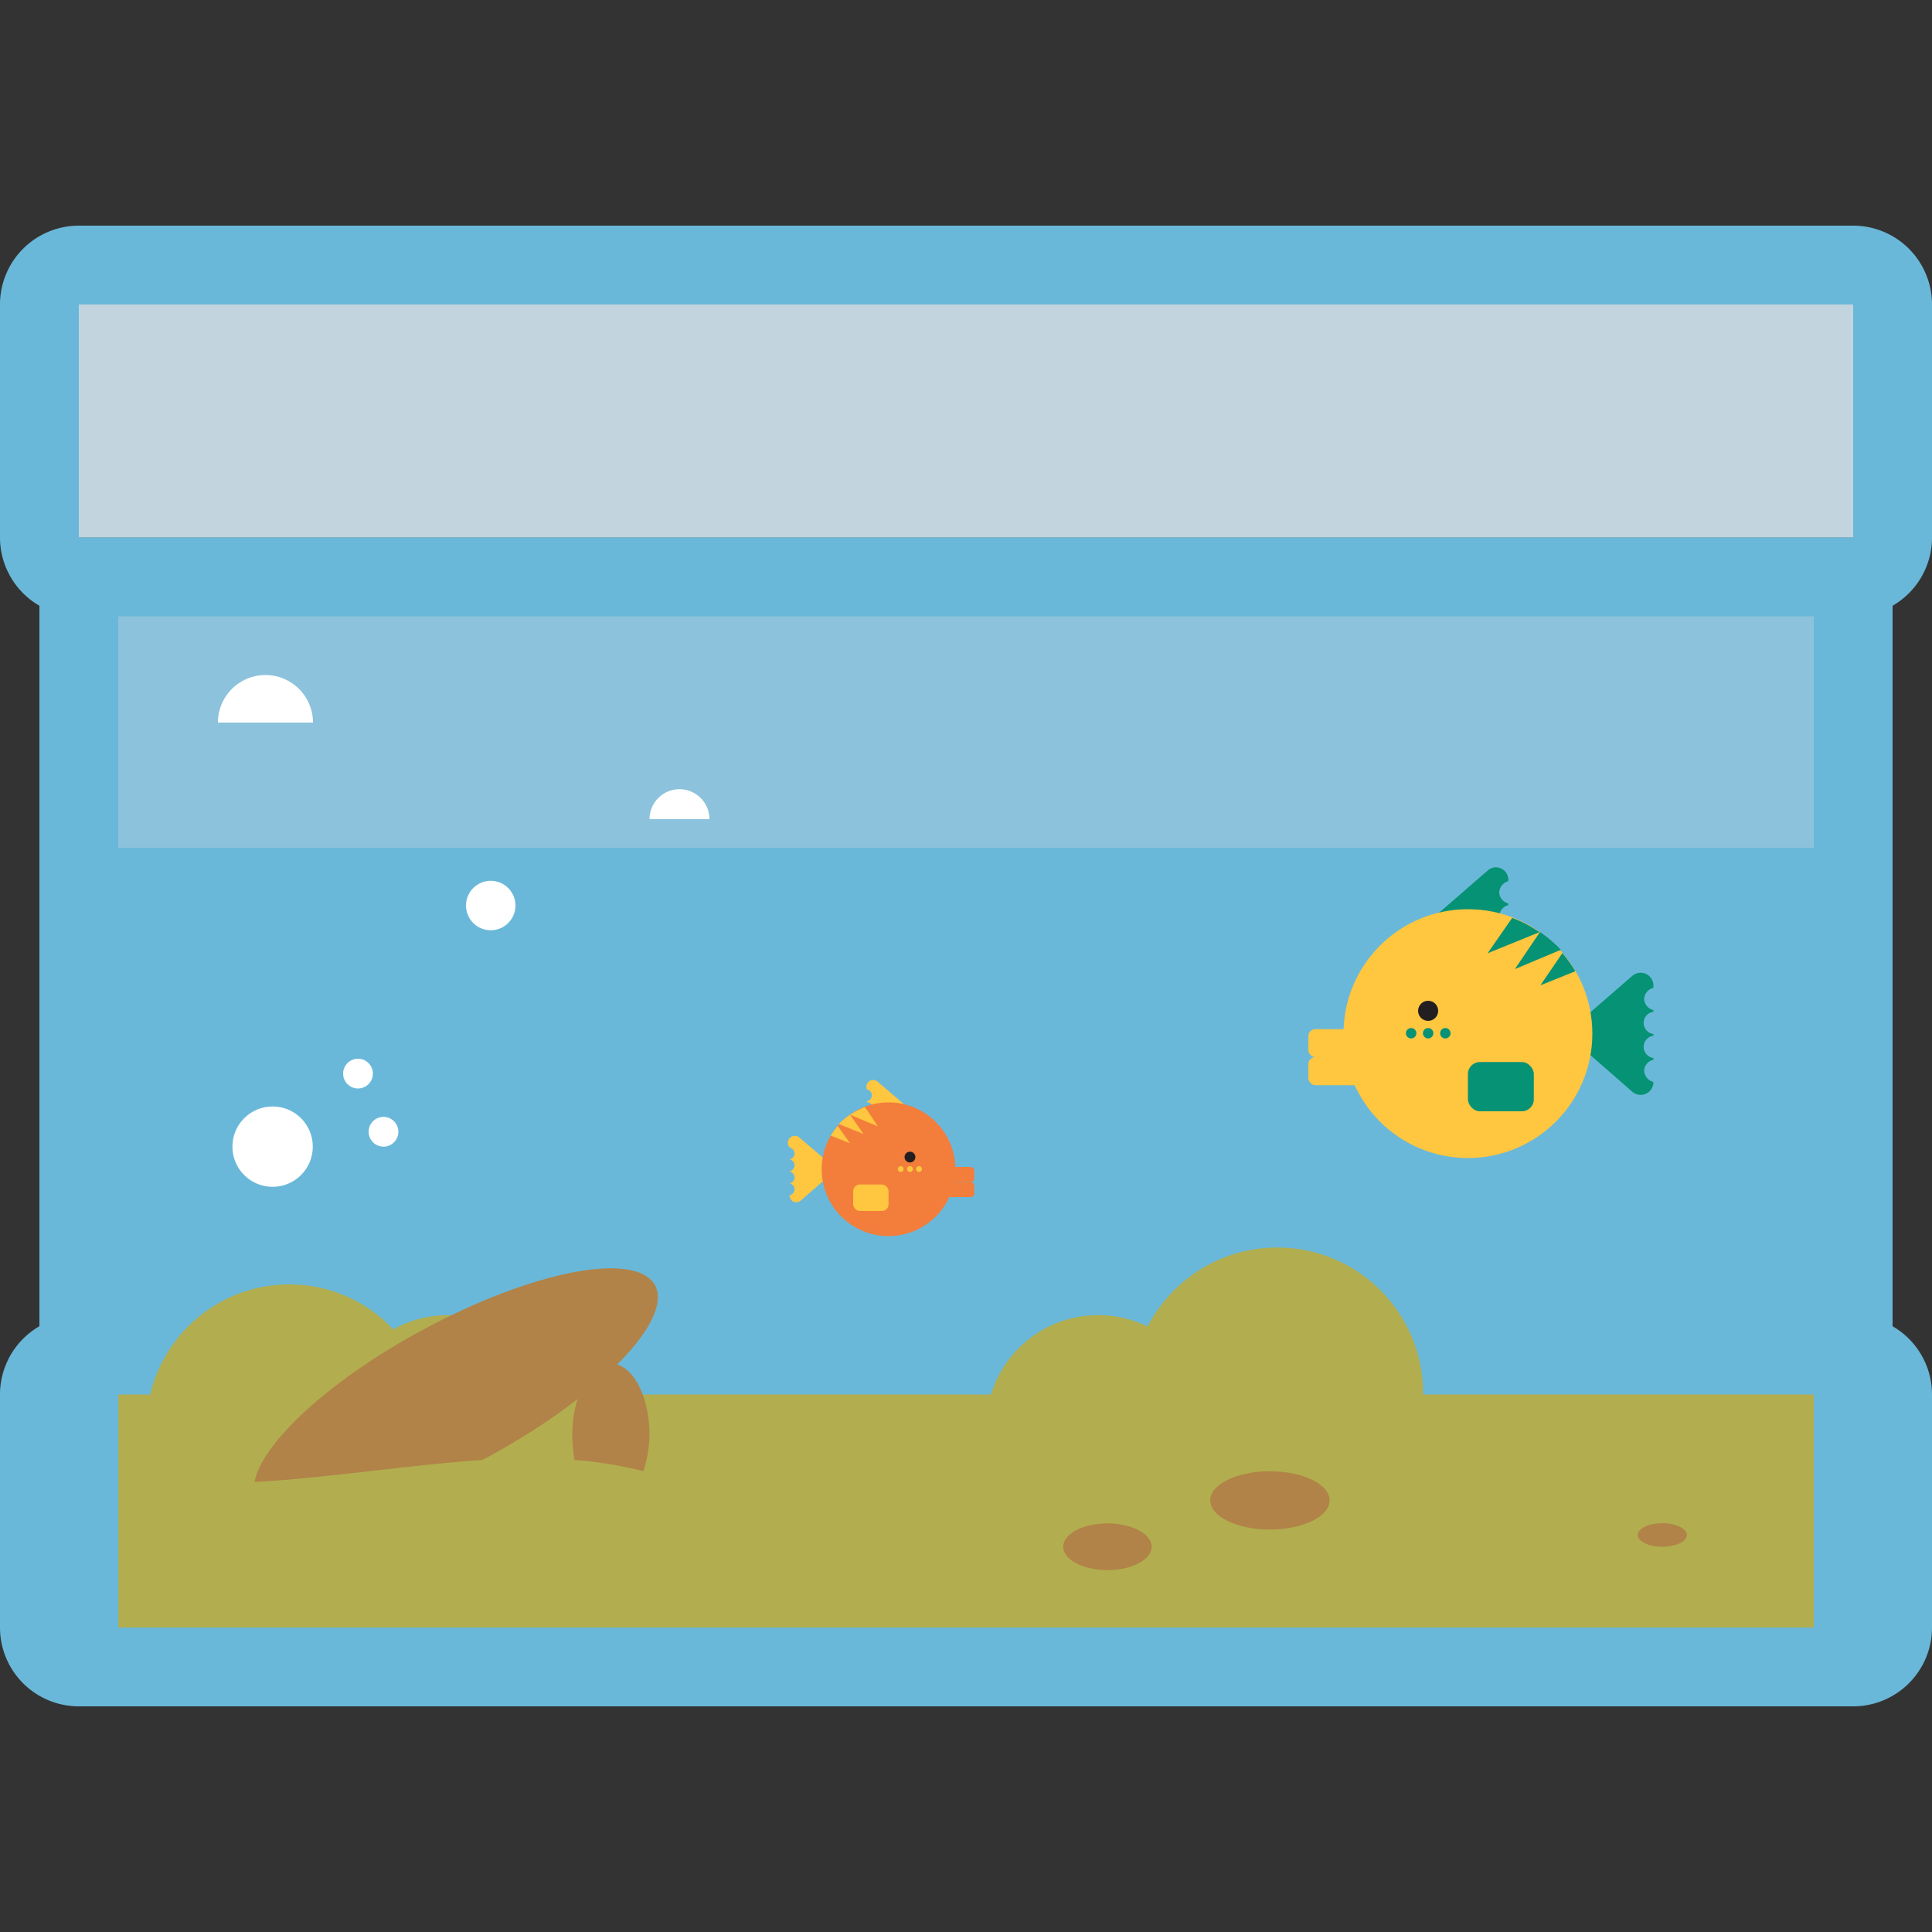 <svg id="Layer_1" data-name="Layer 1" xmlns="http://www.w3.org/2000/svg" viewBox="0 0 100 100"><rect x="0" y="0" width="100" height="100" fill="#333333" stroke="none"/><defs><style>.cls-1{fill:#6ab8d9;}.cls-2{fill:#a9ccdd;}.cls-3{fill:#c2d4de;}.cls-4{fill:#8cc2db;}.cls-5{fill:#93c4db;}.cls-6{fill:#bcd2de;}.cls-7{fill:#b2ae4f;}.cls-8{fill:#fff;}.cls-9{fill:#069274;}.cls-10{fill:#ffc640;}.cls-11{fill:#231f20;}.cls-12{fill:#f37d3b;}.cls-13{fill:#b18348;}</style></defs><title>aquarium</title><path class="cls-1" d="M95.92,72.18V84.24H4.08V72.18H95.92m0-4.08H4.08A4.08,4.08,0,0,0,0,72.18V84.24a4.08,4.08,0,0,0,4.08,4.08H95.92A4.08,4.08,0,0,0,100,84.24V72.18a4.08,4.08,0,0,0-4.08-4.08Z"/><rect class="cls-2" x="4.08" y="43.88" width="91.84" height="40.36"/><rect class="cls-3" x="4.08" y="15.76" width="91.84" height="12.06"/><rect class="cls-4" x="4.08" y="31.82" width="91.84" height="12.06"/><rect class="cls-5" x="4.08" y="71.37" width="91.84" height="12.87"/><rect class="cls-1" x="4.08" y="43.88" width="91.84" height="40.36"/><rect class="cls-6" x="4.08" y="27.82" width="91.84" height="4"/><path class="cls-1" d="M95.92,15.76V27.82H4.08V15.76H95.92m0-4.08H4.08A4.08,4.08,0,0,0,0,15.76V27.82A4.08,4.08,0,0,0,4.08,31.9H95.92A4.08,4.08,0,0,0,100,27.82V15.76a4.08,4.08,0,0,0-4.08-4.08Z"/><rect class="cls-7" x="4.08" y="72.18" width="91.84" height="12.06"/><circle class="cls-7" cx="14.97" cy="73.87" r="7.39"/><circle class="cls-7" cx="23.19" cy="73.87" r="5.8"/><circle class="cls-7" cx="56.84" cy="73.87" r="5.8"/><circle class="cls-7" cx="66.11" cy="72.12" r="7.55"/><circle class="cls-8" cx="14.11" cy="59.35" r="2.08"/><circle class="cls-8" cx="18.53" cy="55.57" r="0.77"/><circle class="cls-8" cx="19.85" cy="58.58" r="0.77"/><circle class="cls-8" cx="25.4" cy="46.87" r="1.28"/><line class="cls-9" x1="85.58" y1="54.71" x2="85.58" y2="54.8"/><path class="cls-9" d="M84.5,50.5,81.62,53a.64.64,0,0,0,0,1l2.88,2.52A.66.66,0,0,0,85.58,56V56a.63.63,0,0,1-.48-.58.62.62,0,0,1,.48-.57v-.09a.58.58,0,0,1,0-1.15v-.09a.58.58,0,0,1,0-1.15v-.09a.62.62,0,0,1-.48-.57.63.63,0,0,1,.48-.58V51A.66.66,0,0,0,84.5,50.5Z"/><line class="cls-9" x1="78.07" y1="49.26" x2="78.07" y2="49.35"/><path class="cls-9" d="M77,45.06l-2.89,2.51a.66.66,0,0,0,0,1L77,51.06a.65.65,0,0,0,1.07-.49V50.5a.61.61,0,0,1-.47-.57.62.62,0,0,1,.47-.58v-.09a.61.61,0,0,1-.47-.57.62.62,0,0,1,.47-.58V48a.61.61,0,0,1-.47-.57.62.62,0,0,1,.47-.58v-.09a.61.61,0,0,1-.47-.57.63.63,0,0,1,.47-.58v-.09A.64.64,0,0,0,77,45.06Z"/><circle class="cls-10" cx="75.98" cy="53.5" r="6.44"/><circle class="cls-11" cx="73.92" cy="52.32" r="0.52"/><rect class="cls-10" x="67.72" y="53.27" width="3.11" height="1.45" rx="0.36" ry="0.36"/><rect class="cls-10" x="67.72" y="54.72" width="3.11" height="1.45" rx="0.36" ry="0.36"/><rect class="cls-9" x="75.98" y="54.97" width="3.41" height="2.55" rx="0.62" ry="0.62"/><circle class="cls-9" cx="73.04" cy="53.48" r="0.27"/><circle class="cls-9" cx="73.92" cy="53.48" r="0.27"/><circle class="cls-9" cx="74.81" cy="53.48" r="0.27"/><path class="cls-9" d="M79.68,48.25v0a6.12,6.12,0,0,0-1.41-.74L77,49.34Z"/><path class="cls-9" d="M79.71,48.24h0l-1.3,1.92,2.38-1A6.78,6.78,0,0,0,79.71,48.24Z"/><path class="cls-9" d="M79.73,51l1.81-.73a7.65,7.65,0,0,0-.67-.94Z"/><path class="cls-10" d="M41.41,58.91,43,60.26a.35.35,0,0,1,0,.53l-1.55,1.35a.35.35,0,0,1-.58-.27v0a.35.35,0,0,0,.26-.31.33.33,0,0,0-.26-.31v0a.33.33,0,0,0,.26-.31.35.35,0,0,0-.26-.31v0a.35.35,0,0,0,.26-.31.33.33,0,0,0-.26-.31v0a.33.33,0,0,0,.26-.31.35.35,0,0,0-.26-.31v0A.35.35,0,0,1,41.41,58.91Z"/><path class="cls-10" d="M45.44,56,47,57.33a.35.35,0,0,1,0,.53l-1.55,1.35a.35.35,0,0,1-.58-.26v0a.32.32,0,0,0,.26-.31.34.34,0,0,0-.26-.31v0a.31.31,0,0,0,0-.61v-.05a.31.31,0,0,0,0-.62v-.05a.32.32,0,0,0,.26-.31.34.34,0,0,0-.26-.31v0A.35.35,0,0,1,45.44,56Z"/><circle class="cls-12" cx="45.99" cy="60.52" r="3.46"/><circle class="cls-11" cx="47.1" cy="59.89" r="0.28"/><rect class="cls-12" x="48.76" y="60.4" width="1.67" height="0.78" rx="0.19" ry="0.19" transform="translate(99.19 121.58) rotate(-180)"/><rect class="cls-12" x="48.76" y="61.18" width="1.67" height="0.78" rx="0.19" ry="0.19" transform="translate(99.19 123.14) rotate(180)"/><rect class="cls-10" x="44.16" y="61.31" width="1.83" height="1.37" rx="0.34" ry="0.34" transform="translate(90.15 123.99) rotate(-180)"/><circle class="cls-10" cx="47.57" cy="60.51" r="0.15"/><circle class="cls-10" cx="47.1" cy="60.51" r="0.15"/><circle class="cls-10" cx="46.62" cy="60.51" r="0.15"/><path class="cls-10" d="M44,57.7h0a4,4,0,0,1,.77-.4l.67,1Z"/><path class="cls-10" d="M44,57.7h0l.7,1-1.28-.52A3.06,3.06,0,0,1,44,57.7Z"/><path class="cls-10" d="M44,59.18l-1-.4a3.75,3.75,0,0,1,.36-.5Z"/><path class="cls-13" d="M33.62,74.31c0-2.06-.88-3.73-2-3.73s-2,1.67-2,3.73a7.28,7.28,0,0,0,.12,1.26,20.18,20.18,0,0,1,3.56.58A6.59,6.59,0,0,0,33.62,74.31Z"/><path class="cls-13" d="M33.9,66.52c-1-1.79-6.38-.74-12.09,2.35-4.81,2.61-8.25,5.82-8.64,7.84,4-.23,8-.89,11.77-1.14.13-.07.26-.12.4-.2C31,72.28,34.88,68.32,33.9,66.52Z"/><ellipse class="cls-13" cx="57.32" cy="80.06" rx="2.29" ry="1.21"/><ellipse class="cls-13" cx="65.73" cy="77.66" rx="3.09" ry="1.51"/><ellipse class="cls-13" cx="86.04" cy="79.45" rx="1.27" ry="0.61"/><rect class="cls-1" x="2.04" y="28.97" width="4.08" height="55.27"/><rect class="cls-1" x="93.88" y="28.97" width="4.08" height="55.27"/><path class="cls-8" d="M11.28,37.4a2.46,2.46,0,1,1,4.92,0"/><path class="cls-8" d="M33.62,42.4a1.55,1.55,0,0,1,3.1,0"/></svg>